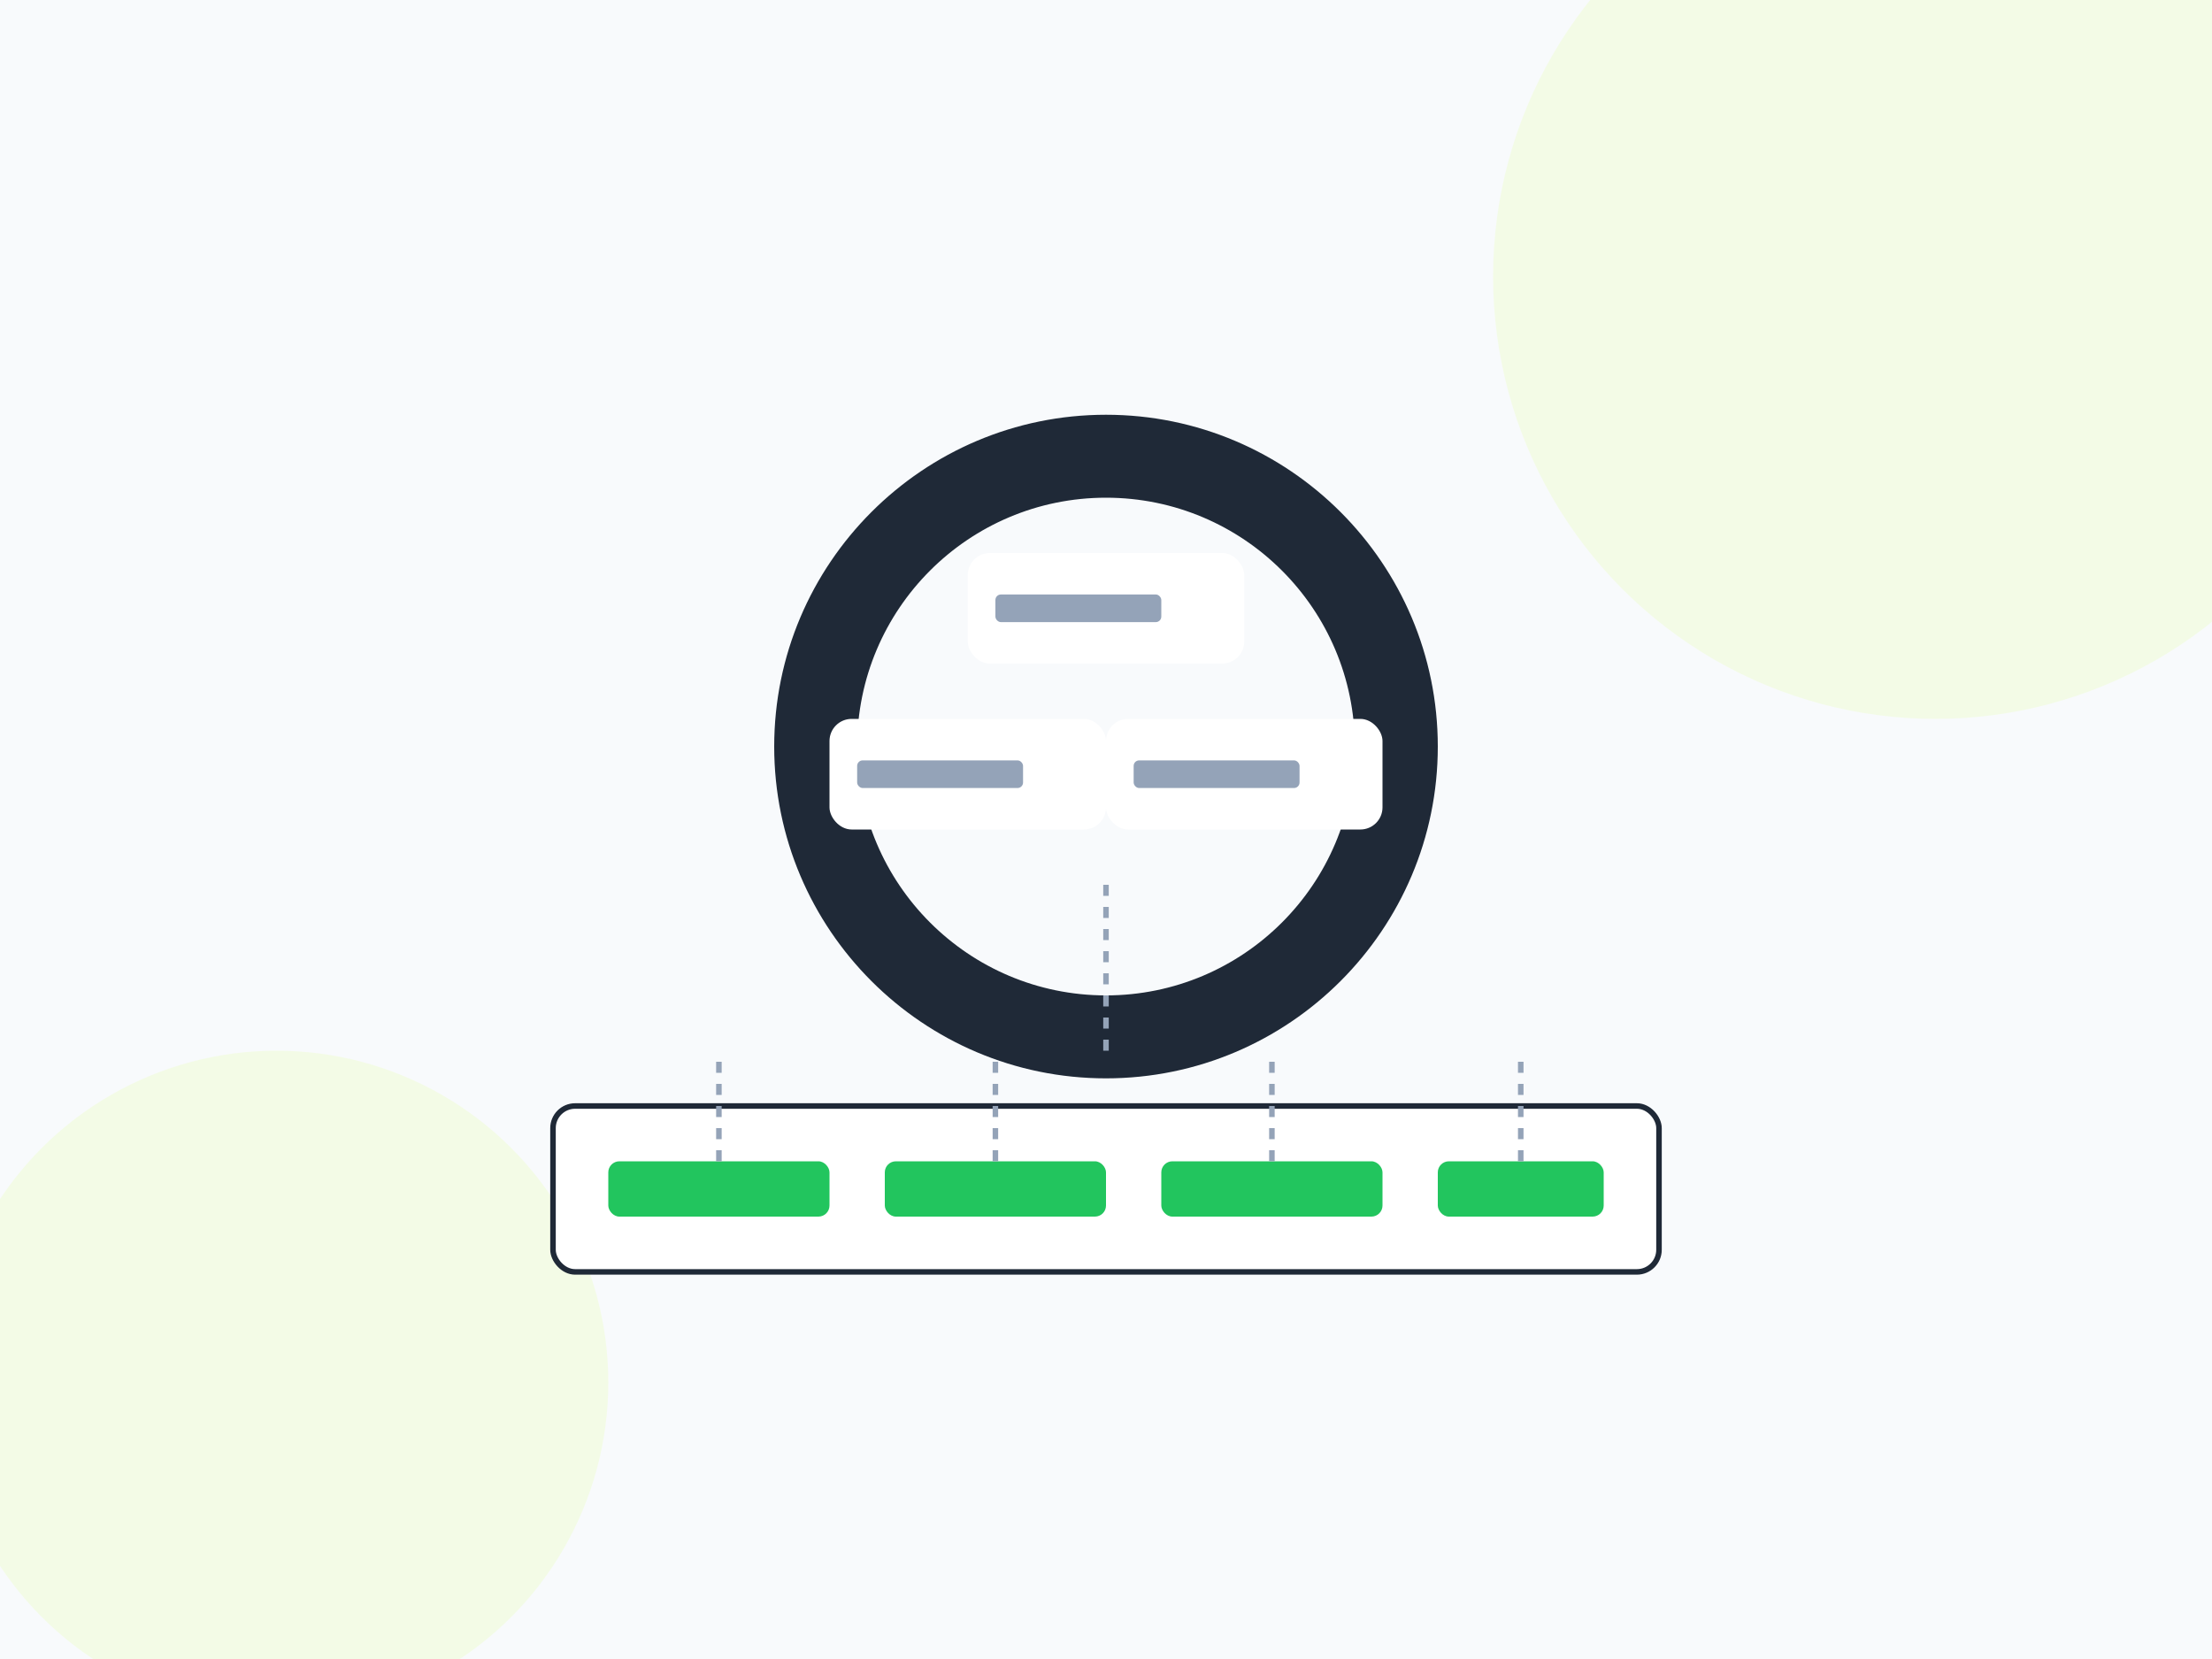 <svg width="800" height="600" viewBox="0 0 800 600" fill="none" xmlns="http://www.w3.org/2000/svg">
  <!-- Background Shapes -->
  <path d="M0 0h800v600H0z" fill="#F8FAFC"/>
  <circle cx="700" cy="100" r="160" fill="#E6FFB1" fill-opacity="0.3"/>
  <circle cx="100" cy="500" r="120" fill="#E6FFB1" fill-opacity="0.3"/>
  
  <!-- Cloud Platform -->
  <path d="M400 150c-66.2 0-120 53.8-120 120 0 66.2 53.8 120 120 120s120-53.8 120-120c0-66.2-53.8-120-120-120zm0 210c-49.7 0-90-40.3-90-90s40.3-90 90-90 90 40.3 90 90-40.3 90-90 90z" fill="#1F2937"/>
  
  <!-- Service Icons -->
  <rect x="350" y="200" width="100" height="40" rx="8" fill="#FFFFFF"/>
  <rect x="360" y="215" width="60" height="10" rx="2" fill="#94A3B8"/>
  
  <rect x="300" y="260" width="100" height="40" rx="8" fill="#FFFFFF"/>
  <rect x="310" y="275" width="60" height="10" rx="2" fill="#94A3B8"/>
  
  <rect x="400" y="260" width="100" height="40" rx="8" fill="#FFFFFF"/>
  <rect x="410" y="275" width="60" height="10" rx="2" fill="#94A3B8"/>
  
  <!-- Docker Containers -->
  <rect x="200" y="400" width="400" height="60" rx="8" fill="#FFFFFF" stroke="#1F2937" stroke-width="2"/>
  <rect x="220" y="420" width="80" height="20" rx="4" fill="#22C55E"/>
  <rect x="320" y="420" width="80" height="20" rx="4" fill="#22C55E"/>
  <rect x="420" y="420" width="80" height="20" rx="4" fill="#22C55E"/>
  <rect x="520" y="420" width="60" height="20" rx="4" fill="#22C55E"/>
  
  <!-- Connection Lines -->
  <path d="M400 320v60" stroke="#94A3B8" stroke-width="2" stroke-dasharray="4 4"/>
  <path d="M260 420v-40" stroke="#94A3B8" stroke-width="2" stroke-dasharray="4 4"/>
  <path d="M360 420v-40" stroke="#94A3B8" stroke-width="2" stroke-dasharray="4 4"/>
  <path d="M460 420v-40" stroke="#94A3B8" stroke-width="2" stroke-dasharray="4 4"/>
  <path d="M550 420v-40" stroke="#94A3B8" stroke-width="2" stroke-dasharray="4 4"/>
</svg> 